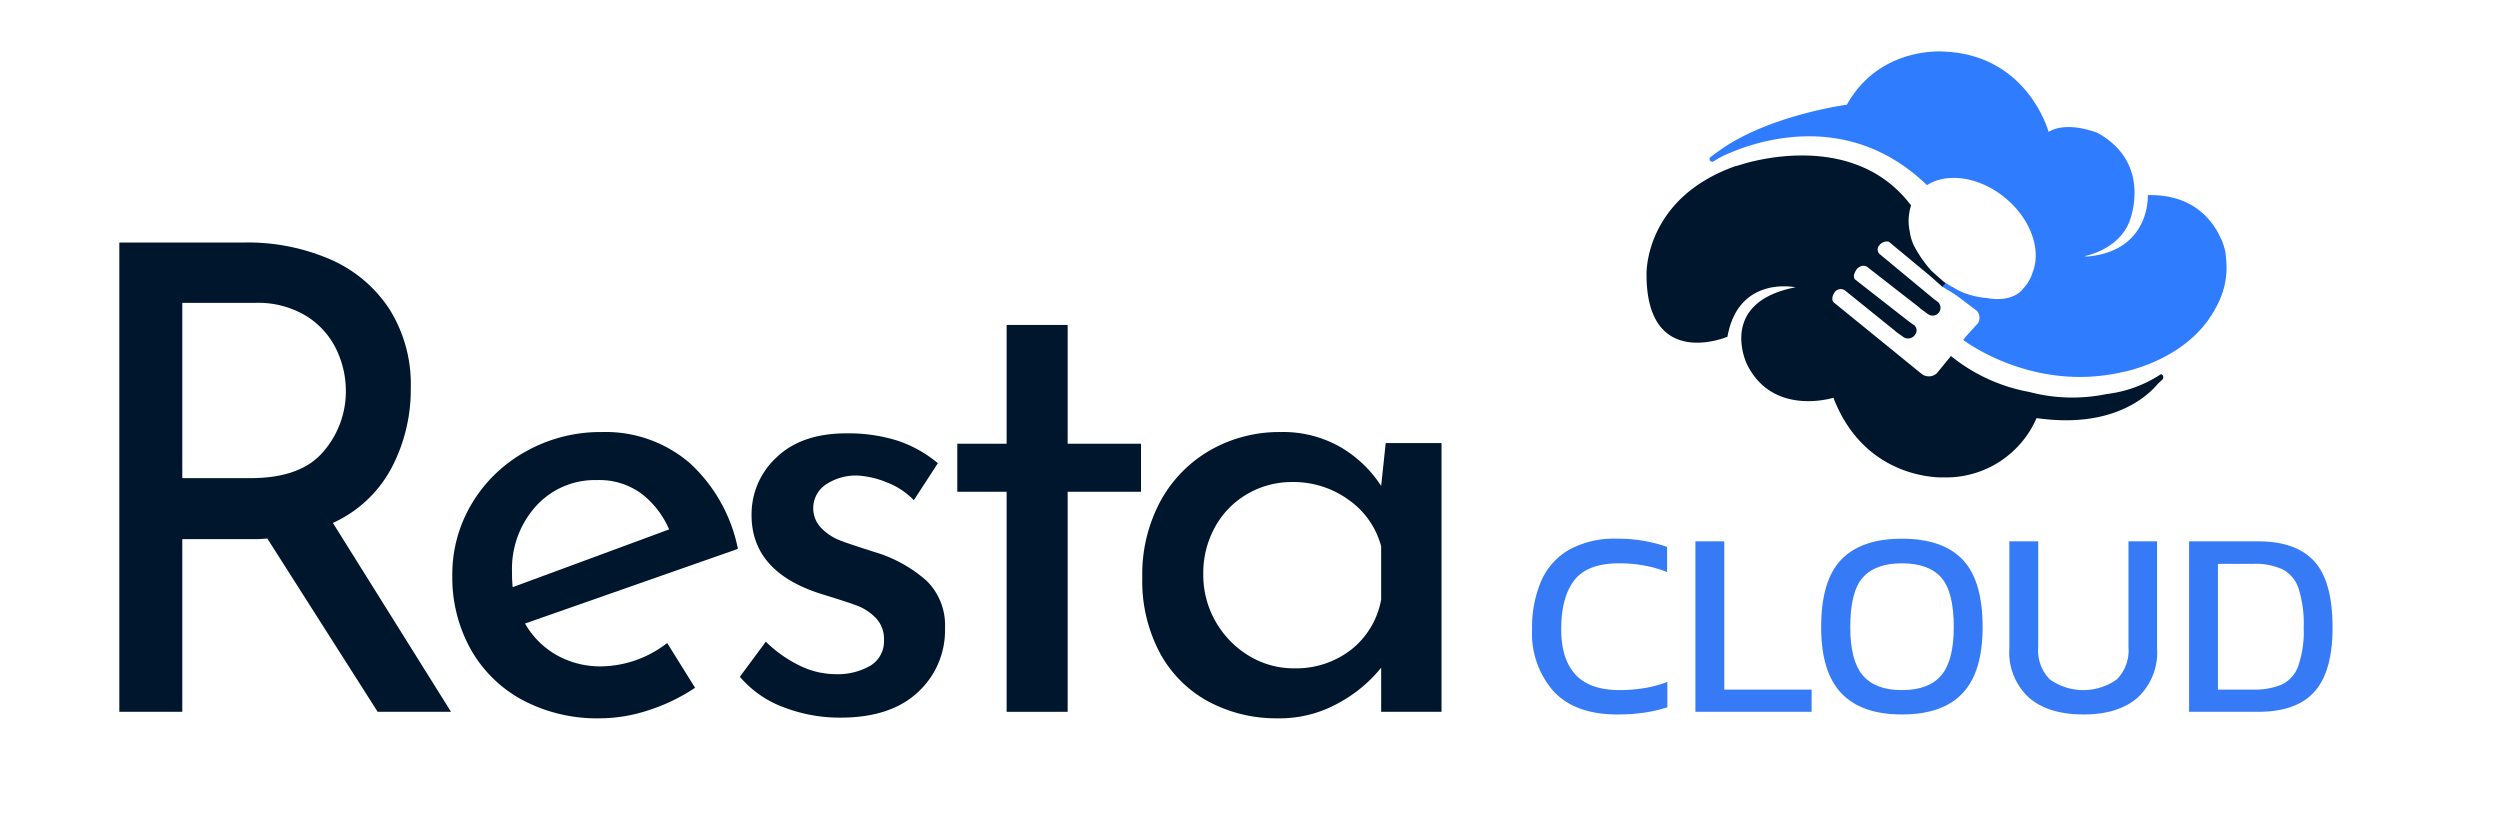 <svg id="Layer_1" data-name="Layer 1" xmlns="http://www.w3.org/2000/svg" viewBox="0 0 340 114"><path d="M292.1,26.538s.422,7.586-8.253,8.356l-.361-.058s4.488-.787,6.06-4.564c0,0,3.386-7.883-4.214-12.163,0,0-4.077-1.747-6.726-.174,0,0-2.795-10.451-14.207-10.918,0,0-8.735-.815-13.22,7.22,0,0-11.733,1.572-18.313,6.988l.364.552s15.77-9.202,28.841,3.404c2.754-1.768,7.154-1.145,10.649,1.74,3.472,2.871,4.915,7.041,3.734,10.076a5.457,5.457,0,0,1-1.343,2.292s-1.214,1.907-4.909,1.243a10.877,10.877,0,0,1-4.704-1.483c-.127.089-.194.279.005.699l3.351,2.523a1.424,1.424,0,0,1,.142,1.693l-1.703,1.877-.291.393s9.375,7.205,21.646,4.369c0,0,10.569-1.836,13.539-10.744,0,0,.393-.393.479-5.504C302.667,34.356,301.273,26.32,292.1,26.538Z" fill="#2f7cff"/><path d="M266.255,39.463a.336.336,0,0,1,.111.461h0a.336.336,0,0,1-.462.11l-1.747-1.03a.335.335,0,0,1-.111-.462h0a.336.336,0,0,1,.461-.109Z" fill="#2f7cff"/><path d="M233.886,21.372l-.821.565a.363.363,0,0,1-.505-.093h0a.363.363,0,0,1,.093-.504l.821-.565" fill="#2f7cff"/><path d="M264.595,38.54l-1.91-1.699a16.291,16.291,0,0,1-2.133-2.968,6.073,6.073,0,0,1-.81-2.314,6.836,6.836,0,0,1,.163-3.616C251.757,17.107,236.505,22.476,236.505,22.476l-.524.131c-12.403,4.412-12.054,14.717-12.054,14.717-.001,13.149,11.006,8.472,11.006,8.472,1.485-8.383,9.258-6.725,9.258-6.725-10.644,2.065-6.637,10.396-6.637,10.396,3.493,7.249,11.791,4.627,11.791,4.627,4.368,11.357,14.938,10.831,14.938,10.831a13.418,13.418,0,0,0,12.693-8.065c10.06,1.437,14.851-2.714,16.519-4.689l.587-.552a.437.437,0,0,0,.113-.4l.018-.029-.021.009a.43.43,0,0,0-.112-.214.45.45,0,0,0-.18-.104,17.071,17.071,0,0,1-7.443,2.716,22.878,22.878,0,0,1-10.456-.287A23.668,23.668,0,0,1,265.329,48.418L263.401,50.775a1.611,1.611,0,0,1-2.149,0L249.55,41.255c-.757-.467-.059-1.485-.059-1.485a1.03,1.03,0,0,1,1.383-.305l6.887,5.554c.023.019.033.049.057.065l.227.165.231.184c.024.015.044.018.067.03l.555.4a1.146,1.146,0,0,0,1.568-.367.926.926,0,0,0-.317-1.387l-.652-.472-7.207-5.631c-.466-.496.258-1.438.258-1.438.786-.756,1.397-.262,1.397-.262l7.093,5.517a1.008,1.008,0,0,0,.124.135l.678.489.3.233a.231.231,0,0,0,.037.011l.065.047a1.063,1.063,0,0,0,1.243-1.724l-.474-.344L255.71,34.616a.851.851,0,0,1-.077-1.309,1.28,1.28,0,0,1,1.245-.436l5.536,4.588,1.737,1.532" fill="#00162d"/><path d="M302.085,32.547a10.587,10.587,0,0,1-.446,8.702c-2.367,4.397-1.478-.583-1.478-.583Z" fill="#2f7cff"/><path d="M51.363,96.807,36.355,73.236a18.485,18.485,0,0,1-2.119.088H24.791V96.807H16.228V32.981H33.266a28.215,28.215,0,0,1,11.653,2.295,18.298,18.298,0,0,1,8.033,6.753,19.167,19.167,0,0,1,2.914,10.726,22.947,22.947,0,0,1-2.604,10.859,16.945,16.945,0,0,1-7.989,7.503L61.338,96.807ZM43.992,61.407a12.517,12.517,0,0,0,3.045-8.298,13.026,13.026,0,0,0-1.28-5.562,10.917,10.917,0,0,0-4.061-4.546,12.632,12.632,0,0,0-7.018-1.81H24.791V65.026h9.269Q40.946,65.026,43.992,61.407Z" fill="#00162d"/><path d="M90.734,87.449,94.531,93.54a25.495,25.495,0,0,1-6.312,3.046,21.261,21.261,0,0,1-6.576,1.104,21.63,21.63,0,0,1-10.639-2.516,17.652,17.652,0,0,1-7.018-6.931,20.051,20.051,0,0,1-2.472-9.975A18.673,18.673,0,0,1,64.207,68.425a19.545,19.545,0,0,1,7.371-7.062A20.713,20.713,0,0,1,81.818,58.758a17.561,17.561,0,0,1,11.962,4.193,21.546,21.546,0,0,1,6.577,11.697L71.402,84.801A11.46,11.46,0,0,0,75.684,89.082a12.1,12.1,0,0,0,6.135,1.545A14.897,14.897,0,0,0,90.734,87.449Zm-17.832-18.627a12.742,12.742,0,0,0-3.266,9.005,17.409,17.409,0,0,0,.088,2.03L91,72a12.168,12.168,0,0,0-3.752-4.855A9.678,9.678,0,0,0,81.201,65.291,10.811,10.811,0,0,0,72.902,68.822Z" fill="#00162d"/><path d="M106.58,96.188a14.311,14.311,0,0,1-5.959-4.148l3.531-4.768a17.53,17.53,0,0,0,4.635,3.267,11.176,11.176,0,0,0,4.811,1.147,8.932,8.932,0,0,0,4.768-1.147,3.862,3.862,0,0,0,1.854-3.531,4.062,4.062,0,0,0-1.147-3.002,7.08,7.08,0,0,0-2.604-1.677q-1.456-.53-4.898-1.589-9.359-3-9.358-10.682a10.508,10.508,0,0,1,3.399-7.857q3.397-3.264,9.49-3.266a22.374,22.374,0,0,1,6.885.971,16.816,16.816,0,0,1,5.562,3.09l-3.268,5.031a10.036,10.036,0,0,0-3.574-2.383,12.431,12.431,0,0,0-4.105-.972,7.389,7.389,0,0,0-4.237,1.192,3.875,3.875,0,0,0-.618,6.003,7.295,7.295,0,0,0,2.384,1.589q1.235.486,4.854,1.633a18.675,18.675,0,0,1,7.02,3.885,8.457,8.457,0,0,1,2.516,6.444,11.407,11.407,0,0,1-3.708,8.739q-3.708,3.442-10.505,3.443A21.285,21.285,0,0,1,106.58,96.188Z" fill="#00162d"/><path d="M145.201,44.192V60.348h9.975v6.532h-9.975V96.807h-8.299V66.88h-6.709V60.348h6.709V44.192Z" fill="#00162d"/><path d="M196.048,60.259V96.807h-8.21V90.804a18.91,18.91,0,0,1-5.65,4.723,16.336,16.336,0,0,1-8.386,2.163,19.548,19.548,0,0,1-9.401-2.251,16.351,16.351,0,0,1-6.621-6.577,20.768,20.768,0,0,1-2.428-10.328,20.926,20.926,0,0,1,2.516-10.461A17.789,17.789,0,0,1,164.665,61.186a18.904,18.904,0,0,1,9.489-2.428,15.699,15.699,0,0,1,8.122,2.031,16.543,16.543,0,0,1,5.562,5.297l.618-5.827ZM183.732,88.376a11.199,11.199,0,0,0,4.105-6.842V74.296a11.263,11.263,0,0,0-4.414-6.312,12.77,12.77,0,0,0-7.68-2.428,11.986,11.986,0,0,0-6.047,1.589,11.678,11.678,0,0,0-4.414,4.459,12.871,12.871,0,0,0-1.634,6.488,12.684,12.684,0,0,0,1.678,6.444,12.822,12.822,0,0,0,4.502,4.635,11.651,11.651,0,0,0,6.18,1.721A12.17,12.17,0,0,0,183.732,88.376Z" fill="#00162d"/><path d="M219.957,97.167q-5.723,0-8.657-3.133a11.871,11.871,0,0,1-2.935-8.46,15.886,15.886,0,0,1,1.242-6.569,9.151,9.151,0,0,1,3.798-4.248,12.771,12.771,0,0,1,6.516-1.494,20.146,20.146,0,0,1,6.805,1.116v3.42a16.382,16.382,0,0,0-3.078-.882,18.697,18.697,0,0,0-3.438-.307q-4.32,0-6.102,2.305-1.783,2.304-1.782,6.659,0,4.069,1.944,6.175,1.944,2.105,6.012,2.105a20.926,20.926,0,0,0,3.33-.27,15.373,15.373,0,0,0,3.15-.847v3.456a19.391,19.391,0,0,1-3.114.721A25.033,25.033,0,0,1,219.957,97.167Z" fill="#367bf5"/><path d="M230.576,96.807V73.623H234.501V93.782h11.88v3.024Z" fill="#367bf5"/><path d="M258.656,97.167q-5.508,0-8.244-2.898-2.736-2.897-2.736-8.981,0-6.337,2.736-9.181,2.735-2.843,8.244-2.844,5.543,0,8.262,2.844,2.717,2.845,2.718,9.181,0,6.083-2.718,8.981Q264.199,97.167,258.656,97.167Zm0-3.312q3.636,0,5.346-1.998,1.709-1.998,1.71-6.569,0-4.824-1.71-6.75-1.711-1.926-5.346-1.927-3.601,0-5.311,1.927-1.709,1.926-1.71,6.75,0,4.572,1.71,6.569Q255.055,93.855,258.656,93.854Z" fill="#367bf5"/><path d="M283.352,97.167q-4.789,0-7.434-2.305a8.351,8.351,0,0,1-2.646-6.659V73.623h3.924V88.059a5.562,5.562,0,0,0,1.603,4.356,7.865,7.865,0,0,0,9.071,0,5.562,5.562,0,0,0,1.603-4.356V73.623h3.888V88.203a8.382,8.382,0,0,1-2.628,6.659Q288.104,97.167,283.352,97.167Z" fill="#367bf5"/><path d="M297.715,96.807V73.623h9.396q5.147,0,7.632,2.718,2.484,2.719,2.484,9.018,0,5.94-2.448,8.694-2.449,2.754-7.668,2.754Zm3.925-3.024H306.499a9.388,9.388,0,0,0,3.78-.666,4.389,4.389,0,0,0,2.268-2.502,14.327,14.327,0,0,0,.757-5.256,16.051,16.051,0,0,0-.685-5.292,4.523,4.523,0,0,0-2.178-2.628,8.771,8.771,0,0,0-3.942-.756h-4.859Z" fill="#367bf5"/></svg>